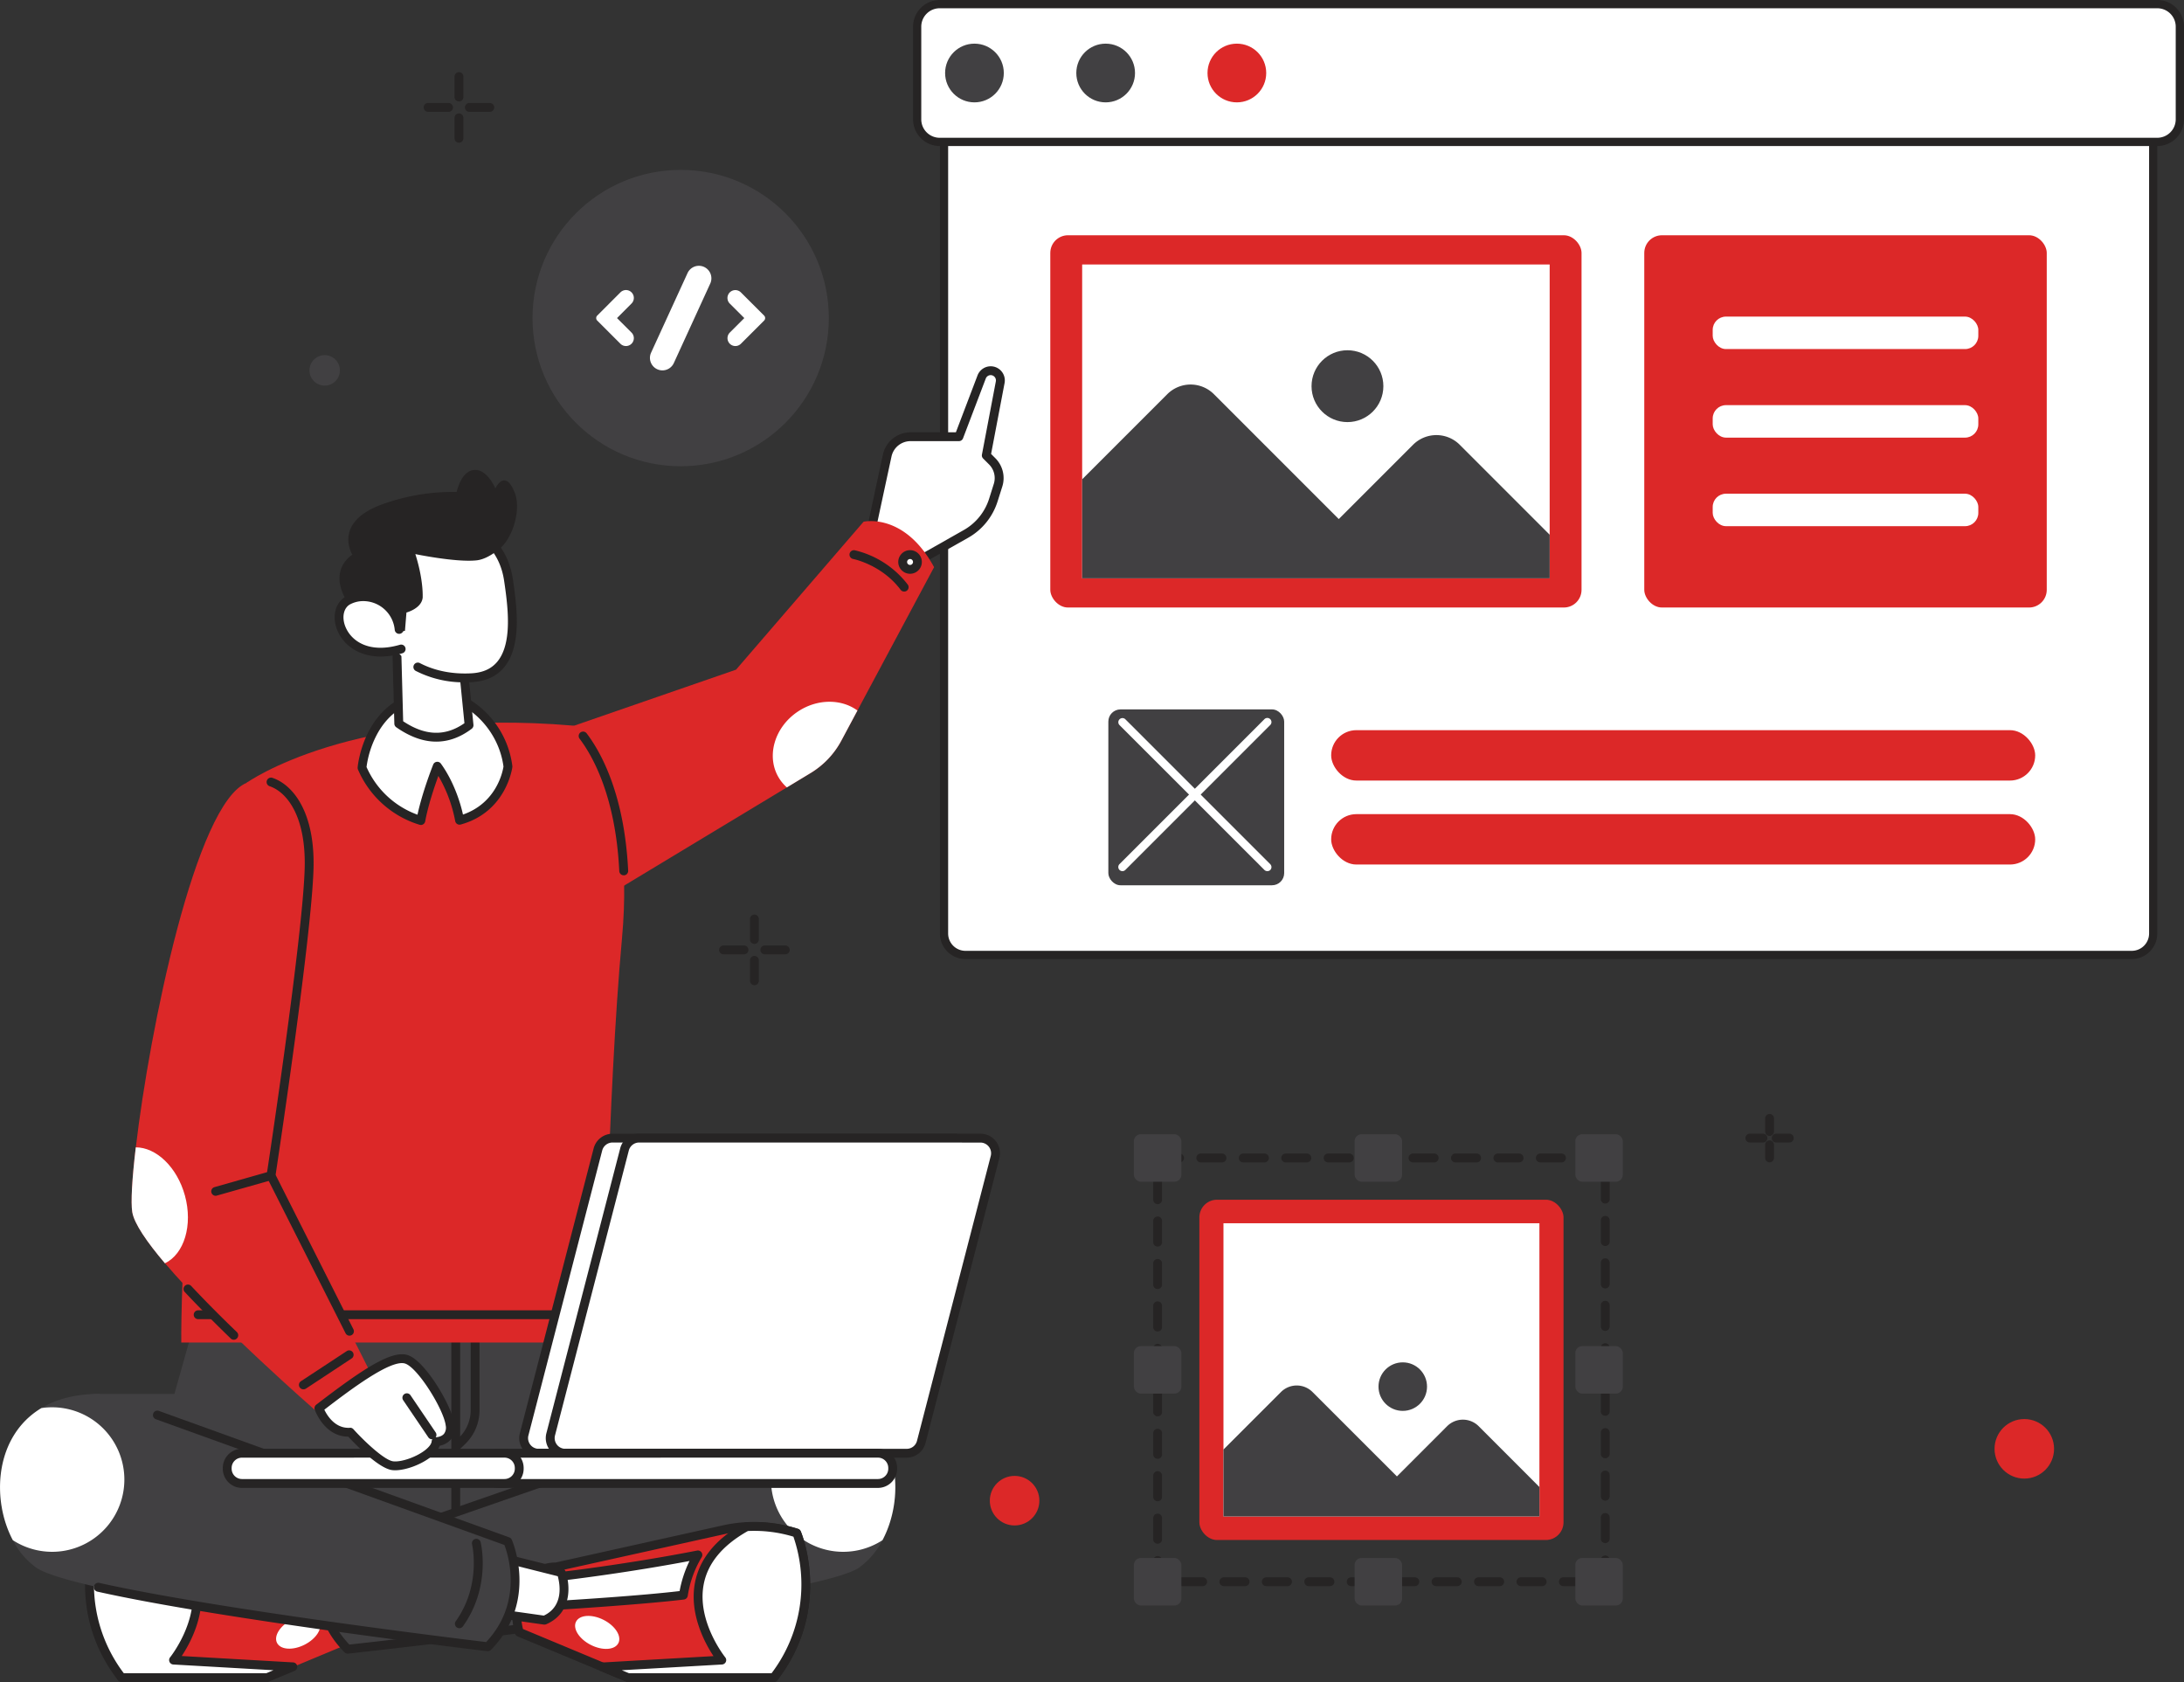<svg xmlns="http://www.w3.org/2000/svg" viewBox="0 0 1235.11 951.06"><rect x="0" y="0" width="1235.11" height="951.06" fill="#333333" stroke="none"/><defs><style>.cls-1{fill:#fff;}.cls-2{fill:#262424;}.cls-3{fill:#dc2828;}.cls-4{fill:#414042;}</style></defs><g id="Layer_2" data-name="Layer 2"><g id="WEBSITE"><rect class="cls-1" x="533.81" y="40.01" width="683.84" height="499.95" rx="13"/><path class="cls-2" d="M1205.52,542.29H546a14.48,14.48,0,0,1-14.47-14.47V52.14A14.48,14.48,0,0,1,546,37.67h659.57A14.49,14.49,0,0,1,1220,52.14V527.82A14.49,14.49,0,0,1,1205.52,542.29ZM546,42.34a9.81,9.81,0,0,0-9.8,9.8V527.82a9.81,9.81,0,0,0,9.8,9.8h659.57a9.82,9.82,0,0,0,9.8-9.8V52.14a9.82,9.82,0,0,0-9.8-9.8Z"/><rect class="cls-3" x="593.97" y="133.02" width="300.43" height="210.48" rx="10"/><rect class="cls-1" x="611.99" y="149.54" width="264.39" height="177.44"/><path class="cls-4" d="M876.38,302.34V327H612V271l48.11-48.1a18.66,18.66,0,0,1,26.41,0l70.59,70.59,42-42a18.67,18.67,0,0,1,26.42,0Z"/><circle class="cls-4" cx="762.02" cy="218.35" r="20.31"/><rect class="cls-3" x="929.88" y="133.02" width="227.61" height="210.48" rx="10"/><rect class="cls-1" x="968.58" y="179.01" width="150.21" height="18.36" rx="7.5"/><rect class="cls-1" x="968.58" y="229.08" width="150.21" height="18.36" rx="7.5"/><rect class="cls-1" x="968.58" y="279.15" width="150.21" height="18.36" rx="7.5"/><rect class="cls-3" x="752.81" y="412.85" width="398.15" height="28.49" rx="14.25"/><rect class="cls-3" x="752.81" y="460.33" width="398.15" height="28.49" rx="14.25"/><rect class="cls-4" x="626.8" y="401.11" width="99.44" height="99.44" rx="6.87"/><path class="cls-1" d="M716.71,492.56a2.33,2.33,0,0,1-1.65-.68L633.13,410a2.33,2.33,0,1,1,3.3-3.3l81.93,81.93a2.34,2.34,0,0,1,0,3.3A2.37,2.37,0,0,1,716.71,492.56Z"/><path class="cls-1" d="M634.78,492.56a2.33,2.33,0,0,1-1.65-4l81.93-81.93a2.33,2.33,0,1,1,3.3,3.3l-81.93,81.93A2.35,2.35,0,0,1,634.78,492.56Z"/><rect class="cls-1" x="518.69" y="2.33" width="714.08" height="77.9" rx="13.67"/><path class="cls-2" d="M1220,82.57H531.45a15.12,15.12,0,0,1-15.09-15.1V15.09A15.11,15.11,0,0,1,531.45,0H1220a15.11,15.11,0,0,1,15.1,15.09V67.47A15.12,15.12,0,0,1,1220,82.57ZM531.45,4.67A10.43,10.43,0,0,0,521,15.09V67.47A10.43,10.43,0,0,0,531.45,77.9H1220a10.44,10.44,0,0,0,10.43-10.43V15.09A10.43,10.43,0,0,0,1220,4.67Z"/><circle class="cls-4" cx="551.08" cy="41.28" r="16.6"/><circle class="cls-4" cx="625.28" cy="41.28" r="16.6"/><circle class="cls-3" cx="699.48" cy="41.28" r="16.6"/></g><g id="PICTURE"><path class="cls-2" d="M896.13,896.84h-12a2.5,2.5,0,0,1,0-5h12a2.5,2.5,0,0,1,0,5Zm-24,0h-12a2.5,2.5,0,0,1,0-5h12a2.5,2.5,0,0,1,0,5Zm-24,0h-12a2.5,2.5,0,0,1,0-5h12a2.5,2.5,0,0,1,0,5Zm-24,0h-12a2.5,2.5,0,0,1,0-5h12a2.5,2.5,0,0,1,0,5Zm-24,0h-12a2.5,2.5,0,0,1,0-5h12a2.5,2.5,0,0,1,0,5Zm-24,0h-12a2.5,2.5,0,0,1,0-5h12a2.5,2.5,0,0,1,0,5Zm-24,0h-12a2.5,2.5,0,0,1,0-5h12a2.5,2.5,0,0,1,0,5Zm-24,0h-12a2.5,2.5,0,0,1,0-5h12a2.5,2.5,0,0,1,0,5Zm-24,0h-12a2.5,2.5,0,0,1,0-5h12a2.5,2.5,0,0,1,0,5Zm-24,0h-12a2.5,2.5,0,0,1,0-5h12a2.5,2.5,0,0,1,0,5Zm-24,0h-1.46a2.5,2.5,0,0,1-2.5-2.5v-12a2.5,2.5,0,0,1,5,0v9.73a2.48,2.48,0,0,1,1.46,2.27A2.5,2.5,0,0,1,656.13,896.84Zm251.68-.33a2.49,2.49,0,0,1-2.5-2.5V882a2.5,2.5,0,0,1,5,0v12A2.49,2.49,0,0,1,907.81,896.51ZM654.67,872.84a2.5,2.5,0,0,1-2.5-2.5v-12a2.5,2.5,0,0,1,5,0v12A2.49,2.49,0,0,1,654.67,872.84Zm253.14-.33a2.49,2.49,0,0,1-2.5-2.5V858a2.5,2.5,0,0,1,5,0v12A2.49,2.49,0,0,1,907.81,872.51ZM654.67,848.84a2.5,2.5,0,0,1-2.5-2.5v-12a2.5,2.5,0,0,1,5,0v12A2.49,2.49,0,0,1,654.67,848.84Zm253.14-.33a2.49,2.49,0,0,1-2.5-2.5V834a2.5,2.5,0,0,1,5,0v12A2.49,2.49,0,0,1,907.81,848.51ZM654.67,824.84a2.5,2.5,0,0,1-2.5-2.5v-12a2.5,2.5,0,0,1,5,0v12A2.49,2.49,0,0,1,654.67,824.84Zm253.14-.33a2.49,2.49,0,0,1-2.5-2.5V810a2.5,2.5,0,0,1,5,0v12A2.49,2.49,0,0,1,907.81,824.51ZM654.67,800.84a2.5,2.5,0,0,1-2.5-2.5v-12a2.5,2.5,0,0,1,5,0v12A2.49,2.49,0,0,1,654.67,800.84Zm253.14-.33a2.49,2.49,0,0,1-2.5-2.5V786a2.5,2.5,0,0,1,5,0v12A2.49,2.49,0,0,1,907.81,800.51ZM654.67,776.84a2.5,2.5,0,0,1-2.5-2.5v-12a2.5,2.5,0,0,1,5,0v12A2.49,2.49,0,0,1,654.67,776.84Zm253.14-.33a2.49,2.49,0,0,1-2.5-2.5V762a2.5,2.5,0,0,1,5,0v12A2.49,2.49,0,0,1,907.81,776.51ZM654.67,752.84a2.5,2.5,0,0,1-2.5-2.5v-12a2.5,2.5,0,0,1,5,0v12A2.49,2.49,0,0,1,654.67,752.84Zm253.14-.33a2.49,2.49,0,0,1-2.5-2.5V738a2.5,2.5,0,0,1,5,0v12A2.49,2.49,0,0,1,907.81,752.51ZM654.67,728.84a2.5,2.5,0,0,1-2.5-2.5v-12a2.5,2.5,0,0,1,5,0v12A2.49,2.49,0,0,1,654.67,728.84Zm253.14-.33a2.49,2.49,0,0,1-2.5-2.5V714a2.5,2.5,0,0,1,5,0v12A2.49,2.49,0,0,1,907.81,728.51ZM654.67,704.84a2.5,2.5,0,0,1-2.5-2.5v-12a2.5,2.5,0,0,1,5,0v12A2.49,2.49,0,0,1,654.67,704.84Zm253.14-.33a2.49,2.49,0,0,1-2.5-2.5V690a2.5,2.5,0,0,1,5,0v12A2.49,2.49,0,0,1,907.81,704.51ZM654.67,680.84a2.5,2.5,0,0,1-2.5-2.5v-12a2.5,2.5,0,0,1,5,0v12A2.49,2.49,0,0,1,654.67,680.84Zm253.14-.33a2.49,2.49,0,0,1-2.5-2.5V666a2.5,2.5,0,0,1,5,0v12A2.49,2.49,0,0,1,907.81,680.51Zm-.73-23.27h-12a2.5,2.5,0,0,1,0-5h12a2.5,2.5,0,1,1,0,5Zm-24,0h-12a2.5,2.5,0,0,1,0-5h12a2.5,2.5,0,1,1,0,5Zm-24,0h-12a2.5,2.5,0,0,1,0-5h12a2.5,2.5,0,1,1,0,5Zm-24,0h-12a2.5,2.5,0,0,1,0-5h12a2.5,2.5,0,1,1,0,5Zm-24,0h-12a2.5,2.5,0,0,1,0-5h12a2.5,2.5,0,1,1,0,5Zm-24,0h-12a2.5,2.5,0,0,1,0-5h12a2.5,2.5,0,1,1,0,5Zm-24,0h-12a2.5,2.5,0,0,1,0-5h12a2.5,2.5,0,1,1,0,5Zm-24,0h-12a2.5,2.5,0,0,1,0-5h12a2.5,2.5,0,1,1,0,5Zm-24,0h-12a2.5,2.5,0,0,1,0-5h12a2.5,2.5,0,1,1,0,5Zm-24,0h-12a2.5,2.5,0,0,1,0-5h12a2.5,2.5,0,1,1,0,5Zm-24,0h-12a2.5,2.5,0,0,1,0-5h12a2.5,2.5,0,1,1,0,5Z"/><rect class="cls-3" x="678.27" y="678.34" width="205.94" height="192.41" rx="10"/><rect class="cls-1" x="691.9" y="691.65" width="178.68" height="165.78"/><path class="cls-4" d="M870.58,840.78v16.65H691.9V819.59l32.52-32.51a12.62,12.62,0,0,1,17.85,0L790,834.79l28.38-28.39a12.62,12.62,0,0,1,17.85,0Z"/><circle class="cls-4" cx="793.3" cy="784.02" r="13.72"/><rect class="cls-4" x="641.25" y="641.32" width="26.85" height="26.85" rx="3.92"/><rect class="cls-4" x="766.07" y="641.32" width="26.85" height="26.85" rx="3.92"/><rect class="cls-4" x="890.88" y="641.32" width="26.85" height="26.85" rx="3.92"/><rect class="cls-4" x="641.25" y="880.92" width="26.85" height="26.85" rx="3.92"/><rect class="cls-4" x="766.07" y="880.92" width="26.85" height="26.85" rx="3.92"/><rect class="cls-4" x="890.88" y="880.92" width="26.85" height="26.85" rx="3.92"/><rect class="cls-4" x="641.25" y="761.12" width="26.85" height="26.85" rx="3.92"/><rect class="cls-4" x="890.88" y="761.12" width="26.85" height="26.85" rx="3.92"/></g><g id="CODING"><circle class="cls-4" cx="384.94" cy="179.84" r="83.78"/><path class="cls-1" d="M374.63,209.42h0a7.07,7.07,0,0,1-6.43-10l20.62-45a7.08,7.08,0,0,1,6.43-4.13h0a7.08,7.08,0,0,1,6.43,10l-20.62,45A7.09,7.09,0,0,1,374.63,209.42Z"/><path class="cls-1" d="M348.94,179.85l8.21,8.2a4.46,4.46,0,0,1-3.15,7.61h0a4.45,4.45,0,0,1-3.15-1.31l-13.1-13.09a2,2,0,0,1,0-2.83l13.1-13.1A4.48,4.48,0,0,1,354,164h0a4.46,4.46,0,0,1,3.15,7.61Z"/><path class="cls-1" d="M420.93,179.85l-8.21,8.2a4.46,4.46,0,0,0,3.15,7.61h0a4.43,4.43,0,0,0,3.15-1.31l13.1-13.09a2,2,0,0,0,0-2.83L419,165.33a4.47,4.47,0,0,0-3.15-1.3h0a4.46,4.46,0,0,0-3.15,7.61Z"/></g><g id="LEFT_ARM" data-name="LEFT ARM"><path class="cls-1" d="M492.56,300.48c0-.39,5.83-27.44,9.18-42.94a13.45,13.45,0,0,1,13.15-10.61h27.39l12.86-33.81a5.47,5.47,0,0,1,5.11-3.52h0a5.47,5.47,0,0,1,5.38,6.49l-7.87,41.41,3.32,3.32a13.45,13.45,0,0,1,3.32,13.57l-2.65,8.37a33.67,33.67,0,0,1-15.51,19.13L523,315.05Z"/><path class="cls-2" d="M523,317.55a2.41,2.41,0,0,1-1.08-.25l-30.41-14.57a2.49,2.49,0,0,1-1.42-2.25c0-.4,0-.72,9.23-43.47a16,16,0,0,1,15.6-12.58h25.66l12.25-32.2a8,8,0,0,1,7.45-5.13,8,8,0,0,1,7.84,9.46l-7.63,40.1,2.39,2.4a15.89,15.89,0,0,1,3.93,16.09l-2.65,8.36a36,36,0,0,1-16.66,20.56L524.2,317.22A2.44,2.44,0,0,1,523,317.55Zm-27.58-18.49,27.49,13.17L545,299.72A31.1,31.1,0,0,0,559.37,282l2.64-8.37a10.92,10.92,0,0,0-2.69-11.05L556,259.26a2.49,2.49,0,0,1-.69-2.23l7.87-41.41a3,3,0,0,0-2.92-3.52,3,3,0,0,0-2.77,1.91l-12.87,33.81a2.5,2.5,0,0,1-2.33,1.61H514.89a11,11,0,0,0-10.71,8.64C499.49,279.78,496.4,294.2,495.39,299.06Z"/><path class="cls-3" d="M528.25,320.69,484.9,401.74l-9.12,17.06a47.67,47.67,0,0,1-17.36,18.29L445,445.21,335.39,511.35s-85.66-56.23-10.81-101l91.67-31.71L488.37,295S511.32,289.55,528.25,320.69Z"/><path class="cls-2" d="M511.32,334.48a2.5,2.5,0,0,1-2-1c-10.59-14.18-26.71-17.4-26.87-17.43a2.5,2.5,0,0,1,.94-4.92,53.24,53.24,0,0,1,29.94,19.36,2.49,2.49,0,0,1-2,4Z"/><circle class="cls-1" cx="514.66" cy="317.76" r="4.17"/><path class="cls-2" d="M514.66,324.42a6.67,6.67,0,1,1,6.67-6.66A6.67,6.67,0,0,1,514.66,324.42Zm0-8.33a1.67,1.67,0,1,0,1.67,1.67A1.66,1.66,0,0,0,514.66,316.09Z"/><path class="cls-1" d="M484.9,401.74l-9.12,17.06a47.67,47.67,0,0,1-17.36,18.29L445,445.21a22.78,22.78,0,0,1-4.06-4.66c-8-12.09-3.32-29.25,10.42-38.31C462.35,395,475.88,395.12,484.9,401.74Z"/></g><g id="HIP"><polygon class="cls-4" points="108.64 752.62 76.5 866.83 361.69 866.83 334.33 749.2 108.64 752.62"/><path class="cls-4" d="M10.5,824.5h0a46.58,46.58,0,0,0,35.15,55.69l173.44,39.3H377.76l92-48.24a44,44,0,0,0,17.52-61.36h0a44.06,44.06,0,0,0-38-21.71H55.94A46.59,46.59,0,0,0,10.5,824.5Z"/><path class="cls-2" d="M259.27,819.23a2.49,2.49,0,0,1-1.77-.73,2.52,2.52,0,0,1,0-3.54l2.32-2.32a21.52,21.52,0,0,0,6.36-15.33V755.69a2.5,2.5,0,0,1,5,0v41.62a26.51,26.51,0,0,1-7.82,18.87L261,818.5A2.49,2.49,0,0,1,259.27,819.23Z"/><path class="cls-2" d="M257.73,856a2.5,2.5,0,0,1-2.5-2.5V750.22a2.5,2.5,0,1,1,5,0V853.49A2.5,2.5,0,0,1,257.73,856Z"/></g><g id="LEFT_FEET" data-name="LEFT FEET"><path class="cls-3" d="M50.61,896.12a84.72,84.72,0,0,0,18.11,52.44h82.41l14.52-6,47-19.6L191.82,886,97,865a79.31,79.31,0,0,0-41.27,1.87S50.61,878.82,50.61,896.12Z"/><path class="cls-1" d="M194.39,907.86s-49.59-2.9-74.55-6a62.41,62.41,0,0,0-8.21-22.74c42.06,8.21,80.53,12.48,80.53,12.48Z"/><path class="cls-2" d="M194.39,910.36h-.15c-.5,0-50-3-74.71-6a2.53,2.53,0,0,1-2.16-2.07,59.4,59.4,0,0,0-7.87-21.84,2.51,2.51,0,0,1,2.61-3.77c41.47,8.1,80,12.41,80.33,12.46a2.49,2.49,0,0,1,2.2,2.14l2.22,16.24a2.49,2.49,0,0,1-2.47,2.84ZM122,899.62c21.41,2.51,58.67,4.9,69.52,5.56L190,893.88c-7.95-.94-39.2-4.79-73.55-11.28A66.17,66.17,0,0,1,122,899.62Z"/><ellipse class="cls-1" cx="168.58" cy="922.91" rx="13.42" ry="7.95" transform="translate(-398.48 175.49) rotate(-26.84)"/><path class="cls-1" d="M50.61,896.12a84.72,84.72,0,0,0,18.11,52.44h82.41l14.52-6-67.52-3.87s37.48-46.2-13.08-74.89c-.35-.19-.69-.39-1-.56a79,79,0,0,0-28.29,3.64S50.61,878.82,50.61,896.12Z"/><path class="cls-2" d="M151.13,951.06H68.72a2.51,2.51,0,0,1-2-1c-12.35-16.07-18.62-34.23-18.62-54,0-17.61,5.1-29.76,5.32-30.27a2.49,2.49,0,0,1,1.54-1.4,81.3,81.3,0,0,1,29.18-3.76,2.49,2.49,0,0,1,1,.27l.86.47.24.14c15.4,8.73,24.48,20,27,33.38,3.34,17.73-5.68,34.23-10.47,41.45l63,3.61a2.5,2.5,0,0,1,.82,4.8l-14.51,6.06A2.7,2.7,0,0,1,151.13,951.06Zm-81.17-5h80.67l4-1.68L98,941.14a2.52,2.52,0,0,1-2.14-1.49,2.49,2.49,0,0,1,.35-2.59c.16-.19,16.14-20.26,12.17-41.22-2.26-11.89-10.51-22-24.55-29.92l-.24-.13-.24-.13a76.26,76.26,0,0,0-25.7,3.2A83.1,83.1,0,0,0,70,946.06Z"/><path class="cls-4" d="M196.61,932.48S460.93,903.8,485.9,886.32a43.67,43.67,0,0,0,13.16-15.47c12.28-23.06,10.28-58.87-16.15-74.69-8.32-5-19.05-8-32.53-8l-262,91S170.45,905.81,196.61,932.48Z"/><path class="cls-2" d="M196.61,935a2.49,2.49,0,0,1-1.79-.75c-27.27-27.8-8.68-56.2-8.49-56.49a2.48,2.48,0,0,1,1.25-1L449.05,786a2.5,2.5,0,1,1,1.64,4.72l-260.64,90.5c-2.48,4.18-13.78,26.1,7.51,48.65,15.44-1.69,172-19.08,247.94-34.43a2.5,2.5,0,1,1,1,4.9C366.76,916.45,198.57,934.79,196.88,935Z"/><path class="cls-1" d="M206.18,880.16s-8.89,17.79,6.5,39.33"/><path class="cls-2" d="M212.68,922a2.47,2.47,0,0,1-2-1c-16.08-22.51-7.09-41.11-6.7-41.89a2.5,2.5,0,0,1,4.47,2.22c-.33.69-8,16.81,6.3,36.77a2.49,2.49,0,0,1-.59,3.48A2.44,2.44,0,0,1,212.68,922Z"/><path class="cls-1" d="M436,836.56a40.85,40.85,0,0,0,63.07,34.29c12.28-23.06,10.28-58.87-16.15-74.69a40.43,40.43,0,0,0-6.07-.45A40.86,40.86,0,0,0,436,836.56Z"/></g><g id="RIGHT_FEET" data-name="RIGHT FEET"><path class="cls-3" d="M455.71,896.12a84.72,84.72,0,0,1-18.11,52.44H355.19l-14.52-6-47-19.6c-5.21-19.28,3.68-36.82,20.87-36.93l94.82-21a79.31,79.31,0,0,1,41.27,1.87S455.71,878.82,455.71,896.12Z"/><path class="cls-2" d="M437.6,951.06H355.19a2.7,2.7,0,0,1-1-.19l-61.55-25.65a2.51,2.51,0,0,1-1.45-1.66c-3.13-11.56-1.48-23.09,4.4-30.82a23.33,23.33,0,0,1,18.59-9.26l94.57-21a81.66,81.66,0,0,1,42.57,1.93,2.49,2.49,0,0,1,1.54,1.4c.22.51,5.32,12.66,5.32,30.27,0,19.73-6.27,37.89-18.62,54A2.51,2.51,0,0,1,437.6,951.06Zm-81.91-5h80.67a83.1,83.1,0,0,0,12.33-77.2,76.58,76.58,0,0,0-38.83-1.46l-94.82,21a2.31,2.31,0,0,1-.52.06,18.19,18.19,0,0,0-14.92,7.29c-4.76,6.25-6.17,15.64-3.85,25.31Z"/><path class="cls-1" d="M311.93,907.86s49.59-2.9,74.55-6a62.41,62.41,0,0,1,8.21-22.74c-42.06,8.21-80.53,12.48-80.53,12.48Z"/><path class="cls-2" d="M311.93,910.36a2.5,2.5,0,0,1-1.83-.8,2.47,2.47,0,0,1-.64-2l2.22-16.24a2.49,2.49,0,0,1,2.2-2.14c.38,0,38.86-4.36,80.33-12.46a2.51,2.51,0,0,1,2.61,3.77,59.59,59.59,0,0,0-7.88,21.84,2.5,2.5,0,0,1-2.16,2.07c-24.75,3-74.2,6-74.7,6Zm4.44-16.48-1.55,11.3c10.85-.66,48.11-3,69.52-5.56a66.17,66.17,0,0,1,5.58-17C355.57,889.09,324.31,892.94,316.37,893.88Z"/><ellipse class="cls-1" cx="337.74" cy="922.91" rx="7.95" ry="13.42" transform="translate(-638.24 807.65) rotate(-63.16)"/><path class="cls-1" d="M455.71,896.12a84.72,84.72,0,0,1-18.11,52.44H355.19l-14.52-6,67.52-3.87s-37.48-46.2,13.08-74.89c.35-.19.69-.39,1-.56a79,79,0,0,1,28.29,3.64S455.71,878.82,455.71,896.12Z"/><path class="cls-2" d="M437.6,951.06H355.19a2.7,2.7,0,0,1-1-.19l-14.51-6.06a2.5,2.5,0,0,1,.82-4.8l63-3.61C398.72,929.18,389.7,912.68,393,895c2.53-13.42,11.62-24.65,27-33.37l.25-.15.87-.47a2.53,2.53,0,0,1,1-.27,81.3,81.3,0,0,1,29.18,3.76,2.49,2.49,0,0,1,1.54,1.4c.22.51,5.32,12.66,5.32,30.27,0,19.73-6.27,37.89-18.62,54A2.51,2.51,0,0,1,437.6,951.06Zm-81.91-5h80.67a83.16,83.16,0,0,0,12.34-77.2,76.6,76.6,0,0,0-25.71-3.2l-.25.13-.25.14c-14,8-22.27,18-24.53,29.91-4,21,12,41,12.17,41.23a2.49,2.49,0,0,1,.35,2.58,2.52,2.52,0,0,1-2.14,1.49l-56.68,3.24Z"/><path class="cls-1" d="M277.4,879.14l40,10s7.18,19.75-9.49,26.93l-47.18-6.67Z"/><path class="cls-2" d="M307.91,918.57l-.34,0-47.19-6.67a2.53,2.53,0,0,1-1.89-1.36,2.47,2.47,0,0,1,.05-2.32l16.67-30.27a2.5,2.5,0,0,1,2.79-1.22l40,10a2.48,2.48,0,0,1,1.74,1.57c2.77,7.59,4.05,23.66-10.85,30.08A2.57,2.57,0,0,1,307.91,918.57Zm-43.25-11.14,42.89,6.06c11.51-5.43,9-18.21,7.89-22.26L278.66,882Z"/><path class="cls-4" d="M275.86,931.12S45.39,903.8,20.42,886.32A43.67,43.67,0,0,1,7.26,870.85C-5,847.79-3,812,23.41,796.16c8.32-5,19.05-8,32.53-8l231.2,83.44S302,904.44,275.86,931.12Z"/><path class="cls-2" d="M275.86,933.62l-.3,0c-1.49-.18-149.81-17.84-220.52-33.69A2.5,2.5,0,1,1,56.13,895c67,15,204.29,31.71,218.79,33.46,21.19-22.54,12.38-49.56,10.33-54.9L88.15,802.46a2.5,2.5,0,0,1,1.7-4.71L288,869.26a2.54,2.54,0,0,1,1.43,1.32c.15.35,15.27,34.71-11.78,62.29A2.51,2.51,0,0,1,275.86,933.62Z"/><path class="cls-2" d="M259.78,920.62a2.49,2.49,0,0,1-2-4c14.55-20.38,9.24-43.21,9.18-43.44a2.5,2.5,0,1,1,4.86-1.18c.25,1,5.9,25.31-10,47.52A2.49,2.49,0,0,1,259.78,920.62Z"/><path class="cls-1" d="M70.33,836.56A40.85,40.85,0,0,1,7.26,870.85C-5,847.79-3,812,23.41,796.16a40.43,40.43,0,0,1,6.07-.45A40.86,40.86,0,0,1,70.33,836.56Z"/></g><g id="BODY"><path class="cls-3" d="M139.42,442.63s60-43.08,185.16-32.31c0,0,35.4,30.26,27.19,120s-10.26,228.76-10.26,228.76h-239S101,618.57,139.42,442.63Z"/><path class="cls-2" d="M324.76,745.88H112.06a2.5,2.5,0,0,1,0-5h212.7a2.5,2.5,0,0,1,0,5Z"/><path class="cls-2" d="M352.72,494.91a2.5,2.5,0,0,1-2.5-2.38c-2.07-42.21-15-65-22.46-74.88a2.5,2.5,0,1,1,4-3c7.86,10.31,21.35,34.1,23.49,77.66a2.5,2.5,0,0,1-2.38,2.62Z"/><path class="cls-1" d="M204.73,434.12A52.67,52.67,0,0,0,238,463.94c2.47-13.6,9.3-30.71,9.3-30.71,7.59,10.45,11.6,24.26,12.59,30.56,24.57-6.75,27.37-30.37,27.37-30.37-3-23.67-23.36-41.49-40.82-40.89C207.81,393.84,204.73,434.12,204.73,434.12Z"/><path class="cls-2" d="M238,466.44a2.35,2.35,0,0,1-.75-.11,55.46,55.46,0,0,1-34.8-31.22,2.51,2.51,0,0,1-.19-1.18c0-.42,3.71-42.53,44.09-43.9,17.87-.6,40.07,16.93,43.39,43.08a3,3,0,0,1,0,.6c0,.26-3.3,25.38-29.19,32.49a2.5,2.5,0,0,1-3.13-2,79.57,79.57,0,0,0-9.51-25.48c-2.17,5.95-5.81,16.68-7.45,25.69a2.51,2.51,0,0,1-2.46,2.05Zm-30.7-32.72a50.23,50.23,0,0,0,28.8,26.93c2.81-13.07,8.62-27.68,8.88-28.34a2.5,2.5,0,0,1,4.35-.55c7.06,9.72,11,21.83,12.49,28.81,19.14-6.67,22.52-24.55,22.91-27.16-3-22.63-22.64-38.91-38.21-38.38-15.06.51-26.24,7.23-33.21,20A54.37,54.37,0,0,0,207.28,433.72Z"/></g><g id="LAPTOP"><path class="cls-1" d="M497.67,821.69h-193A8.55,8.55,0,0,1,296.41,811l41.73-161.06a8.56,8.56,0,0,1,8.28-6.41h193a8.55,8.55,0,0,1,8.27,10.7L505.94,815.29A8.55,8.55,0,0,1,497.67,821.69Z"/><path class="cls-2" d="M497.67,824.19h-193A11.05,11.05,0,0,1,294,810.37l41.73-161.06a11.06,11.06,0,0,1,10.7-8.28h193a11,11,0,0,1,10.69,13.82L508.36,815.91A11,11,0,0,1,497.67,824.19ZM346.42,646a6.06,6.06,0,0,0-5.86,4.53L298.83,811.62a6.05,6.05,0,0,0,5.85,7.57h193a6,6,0,0,0,5.85-4.53L545.25,653.6A6.05,6.05,0,0,0,539.4,646Z"/><path class="cls-1" d="M512.71,821.69h-193A8.55,8.55,0,0,1,311.45,811l41.74-161.06a8.56,8.56,0,0,1,8.27-6.41h193a8.55,8.55,0,0,1,8.27,10.7L521,815.29A8.55,8.55,0,0,1,512.71,821.69Z"/><path class="cls-2" d="M512.71,824.19h-193A11.05,11.05,0,0,1,309,810.37l41.74-161.06A11.05,11.05,0,0,1,361.46,641h193a11.05,11.05,0,0,1,10.7,13.82L523.41,815.91A11.05,11.05,0,0,1,512.71,824.19ZM361.46,646a6.05,6.05,0,0,0-5.85,4.53L313.87,811.62a6.06,6.06,0,0,0,5.86,7.57h193a6,6,0,0,0,5.86-4.53L560.3,653.6a6.05,6.05,0,0,0-5.86-7.57Z"/><rect class="cls-1" x="273.8" y="821.69" width="231.04" height="17.1" rx="8.33" transform="translate(778.65 1660.48) rotate(-180)"/><path class="cls-2" d="M496.51,841.29H282.14a10.85,10.85,0,0,1-10.84-10.84V830a10.85,10.85,0,0,1,10.84-10.83H496.51A10.84,10.84,0,0,1,507.34,830v.43A10.85,10.85,0,0,1,496.51,841.29Zm-214.37-17.1A5.84,5.84,0,0,0,276.3,830v.43a5.85,5.85,0,0,0,5.84,5.84H496.51a5.84,5.84,0,0,0,5.83-5.84V830a5.84,5.84,0,0,0-5.83-5.83Z"/><rect class="cls-1" x="128.47" y="821.69" width="165.16" height="17.1" rx="8.33"/><path class="cls-2" d="M285.3,841.29H136.81A10.85,10.85,0,0,1,126,830.45V830a10.85,10.85,0,0,1,10.84-10.83H285.3A10.85,10.85,0,0,1,296.14,830v.43A10.85,10.85,0,0,1,285.3,841.29Zm-148.49-17.1A5.84,5.84,0,0,0,131,830v.43a5.85,5.85,0,0,0,5.84,5.84H285.3a5.85,5.85,0,0,0,5.84-5.84V830a5.84,5.84,0,0,0-5.84-5.83Z"/></g><g id="RIGHT_ARM" data-name="RIGHT ARM"><path class="cls-3" d="M209.43,776l-31,21.54s-55.26-48.14-85.13-83.29c-10.2-12-17.44-22.5-18.48-29-.87-5.43-.12-18.76,2-36.56,7.74-66.26,33.81-194.33,62.67-206.06,16.41-6.66,36.42,8.72,35.39,48.22s-21.54,173.88-21.54,173.88Z"/><path class="cls-2" d="M132.23,757.52a2.47,2.47,0,0,1-1.74-.7c-9.77-9.47-18.5-18.29-25.93-26.21a2.5,2.5,0,1,1,3.64-3.42c7.38,7.86,16,16.63,25.77,26a2.5,2.5,0,0,1,.05,3.53A2.47,2.47,0,0,1,132.23,757.52Z"/><path class="cls-2" d="M171.56,785.55a2.5,2.5,0,0,1-1.37-4.59L196,764a2.5,2.5,0,1,1,2.75,4.17h0l-24.48,16.15a1.88,1.88,0,0,1-.24.14l-1.08.72A2.5,2.5,0,0,1,171.56,785.55Z"/><path class="cls-2" d="M197.67,755.22a2.5,2.5,0,0,1-2.24-1.37l-44.4-88a2.5,2.5,0,0,1-.23-1.5c.2-1.35,20.5-134.69,21.51-173.57.75-28.83-9.75-42.79-19.82-46.23a2.5,2.5,0,1,1,1.62-4.73c11.75,4,24,19.55,23.2,51.09-1,37.62-19.76,162.23-21.45,173.4l44,87.28a2.49,2.49,0,0,1-2.23,3.62Z"/><line class="cls-1" x1="153.27" y1="664.73" x2="121.98" y2="673.62"/><path class="cls-2" d="M122,676.13a2.5,2.5,0,0,1-.69-4.91l31.29-8.89a2.5,2.5,0,0,1,1.37,4.81L122.66,676A2.73,2.73,0,0,1,122,676.13Z"/><path class="cls-1" d="M93.27,714.29c-10.2-12-17.44-22.5-18.48-29-.87-5.43-.12-18.76,2-36.56,11.55,0,23.36,11.14,27.79,27.26C109.17,692.76,104.15,709.07,93.27,714.29Z"/><path class="cls-1" d="M180.35,796.23s5.1,14.3,17.67,13.53c0,0,16.28,18.09,24.11,19s24-6.41,24.49-13.59c0,0,9.1-.13,7.95-9.36S238.67,771.55,230,768.6,201.38,780.07,180.35,796.23Z"/><path class="cls-2" d="M223.48,831.32a14.36,14.36,0,0,1-1.64-.09c-7.75-.89-21.23-15-24.9-18.93-13.37,0-18.72-14.6-18.94-15.23a2.49,2.49,0,0,1,.83-2.82c26.71-20.53,42.9-31.07,51.92-28,9.82,3.33,25,29,26.3,39.25.44,3.49-.3,6.37-2.19,8.54a11,11,0,0,1-6.18,3.39,14.12,14.12,0,0,1-4.61,6C238.64,827.94,229.65,831.31,223.48,831.32ZM198,807.26a2.5,2.5,0,0,1,1.86.83c6.05,6.72,17.52,17.59,22.53,18.17,4.79.54,13.6-2.63,18.47-6.67,2-1.66,3.15-3.3,3.25-4.62a2.5,2.5,0,0,1,2.45-2.32s2.95-.1,4.52-1.93a5.77,5.77,0,0,0,1-4.62C251,797,236.36,773.41,229.15,771c-7.93-2.67-31,14.75-45.73,26.06,1.63,3.39,6.16,10.74,14.45,10.24Zm-17.67-11h0Z"/><line class="cls-1" x1="230.08" y1="790.27" x2="244.31" y2="811.3"/><path class="cls-2" d="M244.31,813.8a2.49,2.49,0,0,1-2.07-1.09l-14.23-21a2.5,2.5,0,1,1,4.14-2.81l14.23,21a2.49,2.49,0,0,1-.67,3.47A2.41,2.41,0,0,1,244.31,813.8Z"/></g><g id="NECK"><path class="cls-1" d="M223.81,344.82l.63,23.73,1.07,40.61c13.66,9.54,26.94,10.55,39.75.93l-1.87-18.86-2.84-28.57Z"/><path class="cls-2" d="M246.72,419.33q-11,0-22.64-8.13a2.52,2.52,0,0,1-1.07-2l-1.7-64.33a2.5,2.5,0,0,1,3.59-2.32l36.74,17.84a2.49,2.49,0,0,1,1.39,2l4.72,47.43a2.52,2.52,0,0,1-1,2.25C260.33,416.92,253.63,419.33,246.72,419.33ZM228,407.81c12.45,8.31,23.81,8.67,34.65,1.1L258.2,364.3l-31.78-15.43Z"/></g><g id="HEAD"><path class="cls-1" d="M288.93,338.33c2.16,19.51,1.5,43.53-22.17,44.87-28.14,1.59-49.86-13.9-55.65-39.76s3-43,34.7-46.7a48.79,48.79,0,0,1,8.12-.27c18.89,1,31,13.87,33.63,31.48C288,331.13,288.53,334.65,288.93,338.33Z"/><path class="cls-2" d="M262.9,385.81a59.79,59.79,0,0,1-27.63-6.39,2.5,2.5,0,1,1,2.3-4.43c8.36,4.34,18.4,6.31,29.05,5.71,6.4-.36,11.15-2.47,14.52-6.45,7.33-8.66,6.54-24.49,5.31-35.64-.4-3.66-.89-7.09-1.37-10.3-2.54-17.22-14.52-28.46-31.28-29.35a2.5,2.5,0,1,1,.26-5c19.28,1,33.06,13.9,36,33.61.46,3.11,1,6.75,1.39,10.48,1.33,12.07,2.11,29.29-6.47,39.42-4.23,5-10.31,7.78-18.05,8.22C265.56,385.77,264.22,385.81,262.9,385.81Z"/><path class="cls-2" d="M204,350a81.87,81.87,0,0,0,11.09,8.77l13.92-2.09.85-10.35s8.63-2.25,9.18-8.51a3.52,3.52,0,0,0,0-.44c.05-2,0-11-4.15-24.08,0,0,22.93,4.77,34.59,3.54,4.2-.44,8.65-3,12.64-6.2,8-6.32,12.67-22.53,9-32a1.34,1.34,0,0,1-.07-.18c-5.54-13.89-10.91-2.3-10.91-2.3s-4.63-11.14-12.08-10.43-9.79,12.44-9.79,12.44a117.11,117.11,0,0,0-43,7.32c-27.18,10.3-16,28.16-16,28.16S180.08,324.71,204,350Z"/><path class="cls-1" d="M225.75,355.88c-1.14-11.08-10.9-19.51-22-18.44a18.69,18.69,0,0,0-6.75,1.95c-12.64,6.49-2.44,37,29.86,27.57Z"/><path class="cls-2" d="M215.34,371.22c-12.8,0-21.37-6.79-24.66-15.06-3.12-7.85-.94-15.84,5.2-19a21.21,21.21,0,0,1,7.65-2.22c12.33-1.19,23.41,8.09,24.7,20.68a2.5,2.5,0,0,1-5,.51A17.9,17.9,0,0,0,204,339.93a16.09,16.09,0,0,0-5.85,1.69c-3.79,1.94-5,7.28-2.83,12.69,3.16,7.95,13.14,15.4,30.85,10.25a2.5,2.5,0,0,1,1.4,4.8A43.7,43.7,0,0,1,215.34,371.22Z"/></g><g id="ORNAMENT"><path class="cls-2" d="M259.55,57.36a2.5,2.5,0,0,1-2.5-2.5V43.28a2.5,2.5,0,0,1,5,0V54.86A2.5,2.5,0,0,1,259.55,57.36Z"/><path class="cls-2" d="M277,63.24H265.43a2.5,2.5,0,0,1,0-5H277a2.5,2.5,0,0,1,0,5Z"/><path class="cls-2" d="M259.55,80.7a2.5,2.5,0,0,1-2.5-2.5V66.62a2.5,2.5,0,0,1,5,0V78.2A2.5,2.5,0,0,1,259.55,80.7Z"/><path class="cls-2" d="M253.67,63.24H242.09a2.5,2.5,0,1,1,0-5h11.58a2.5,2.5,0,1,1,0,5Z"/><path class="cls-2" d="M1000.74,642.27a2.5,2.5,0,0,1-2.5-2.5v-7.4a2.5,2.5,0,0,1,5,0v7.4A2.5,2.5,0,0,1,1000.74,642.27Z"/><path class="cls-2" d="M1011.9,646h-7.4a2.5,2.5,0,0,1,0-5h7.4a2.5,2.5,0,0,1,0,5Z"/><path class="cls-2" d="M1000.74,657.2a2.5,2.5,0,0,1-2.5-2.5v-7.41a2.5,2.5,0,0,1,5,0v7.41A2.5,2.5,0,0,1,1000.74,657.2Z"/><path class="cls-2" d="M997,646h-7.4a2.5,2.5,0,0,1,0-5H997a2.5,2.5,0,0,1,0,5Z"/><path class="cls-2" d="M426.64,533.71a2.5,2.5,0,0,1-2.5-2.5V519.63a2.5,2.5,0,0,1,5,0v11.58A2.5,2.5,0,0,1,426.64,533.71Z"/><path class="cls-2" d="M444.1,539.59H432.52a2.5,2.5,0,0,1,0-5H444.1a2.5,2.5,0,0,1,0,5Z"/><path class="cls-2" d="M426.64,557.05a2.5,2.5,0,0,1-2.5-2.5V543a2.5,2.5,0,0,1,5,0v11.58A2.5,2.5,0,0,1,426.64,557.05Z"/><path class="cls-2" d="M420.76,539.59H409.18a2.5,2.5,0,1,1,0-5h11.58a2.5,2.5,0,0,1,0,5Z"/><circle class="cls-4" cx="183.62" cy="209.42" r="8.61"/><circle class="cls-3" cx="1144.8" cy="819.19" r="16.83"/><circle class="cls-3" cx="573.78" cy="848.51" r="14.01"/></g></g></svg>